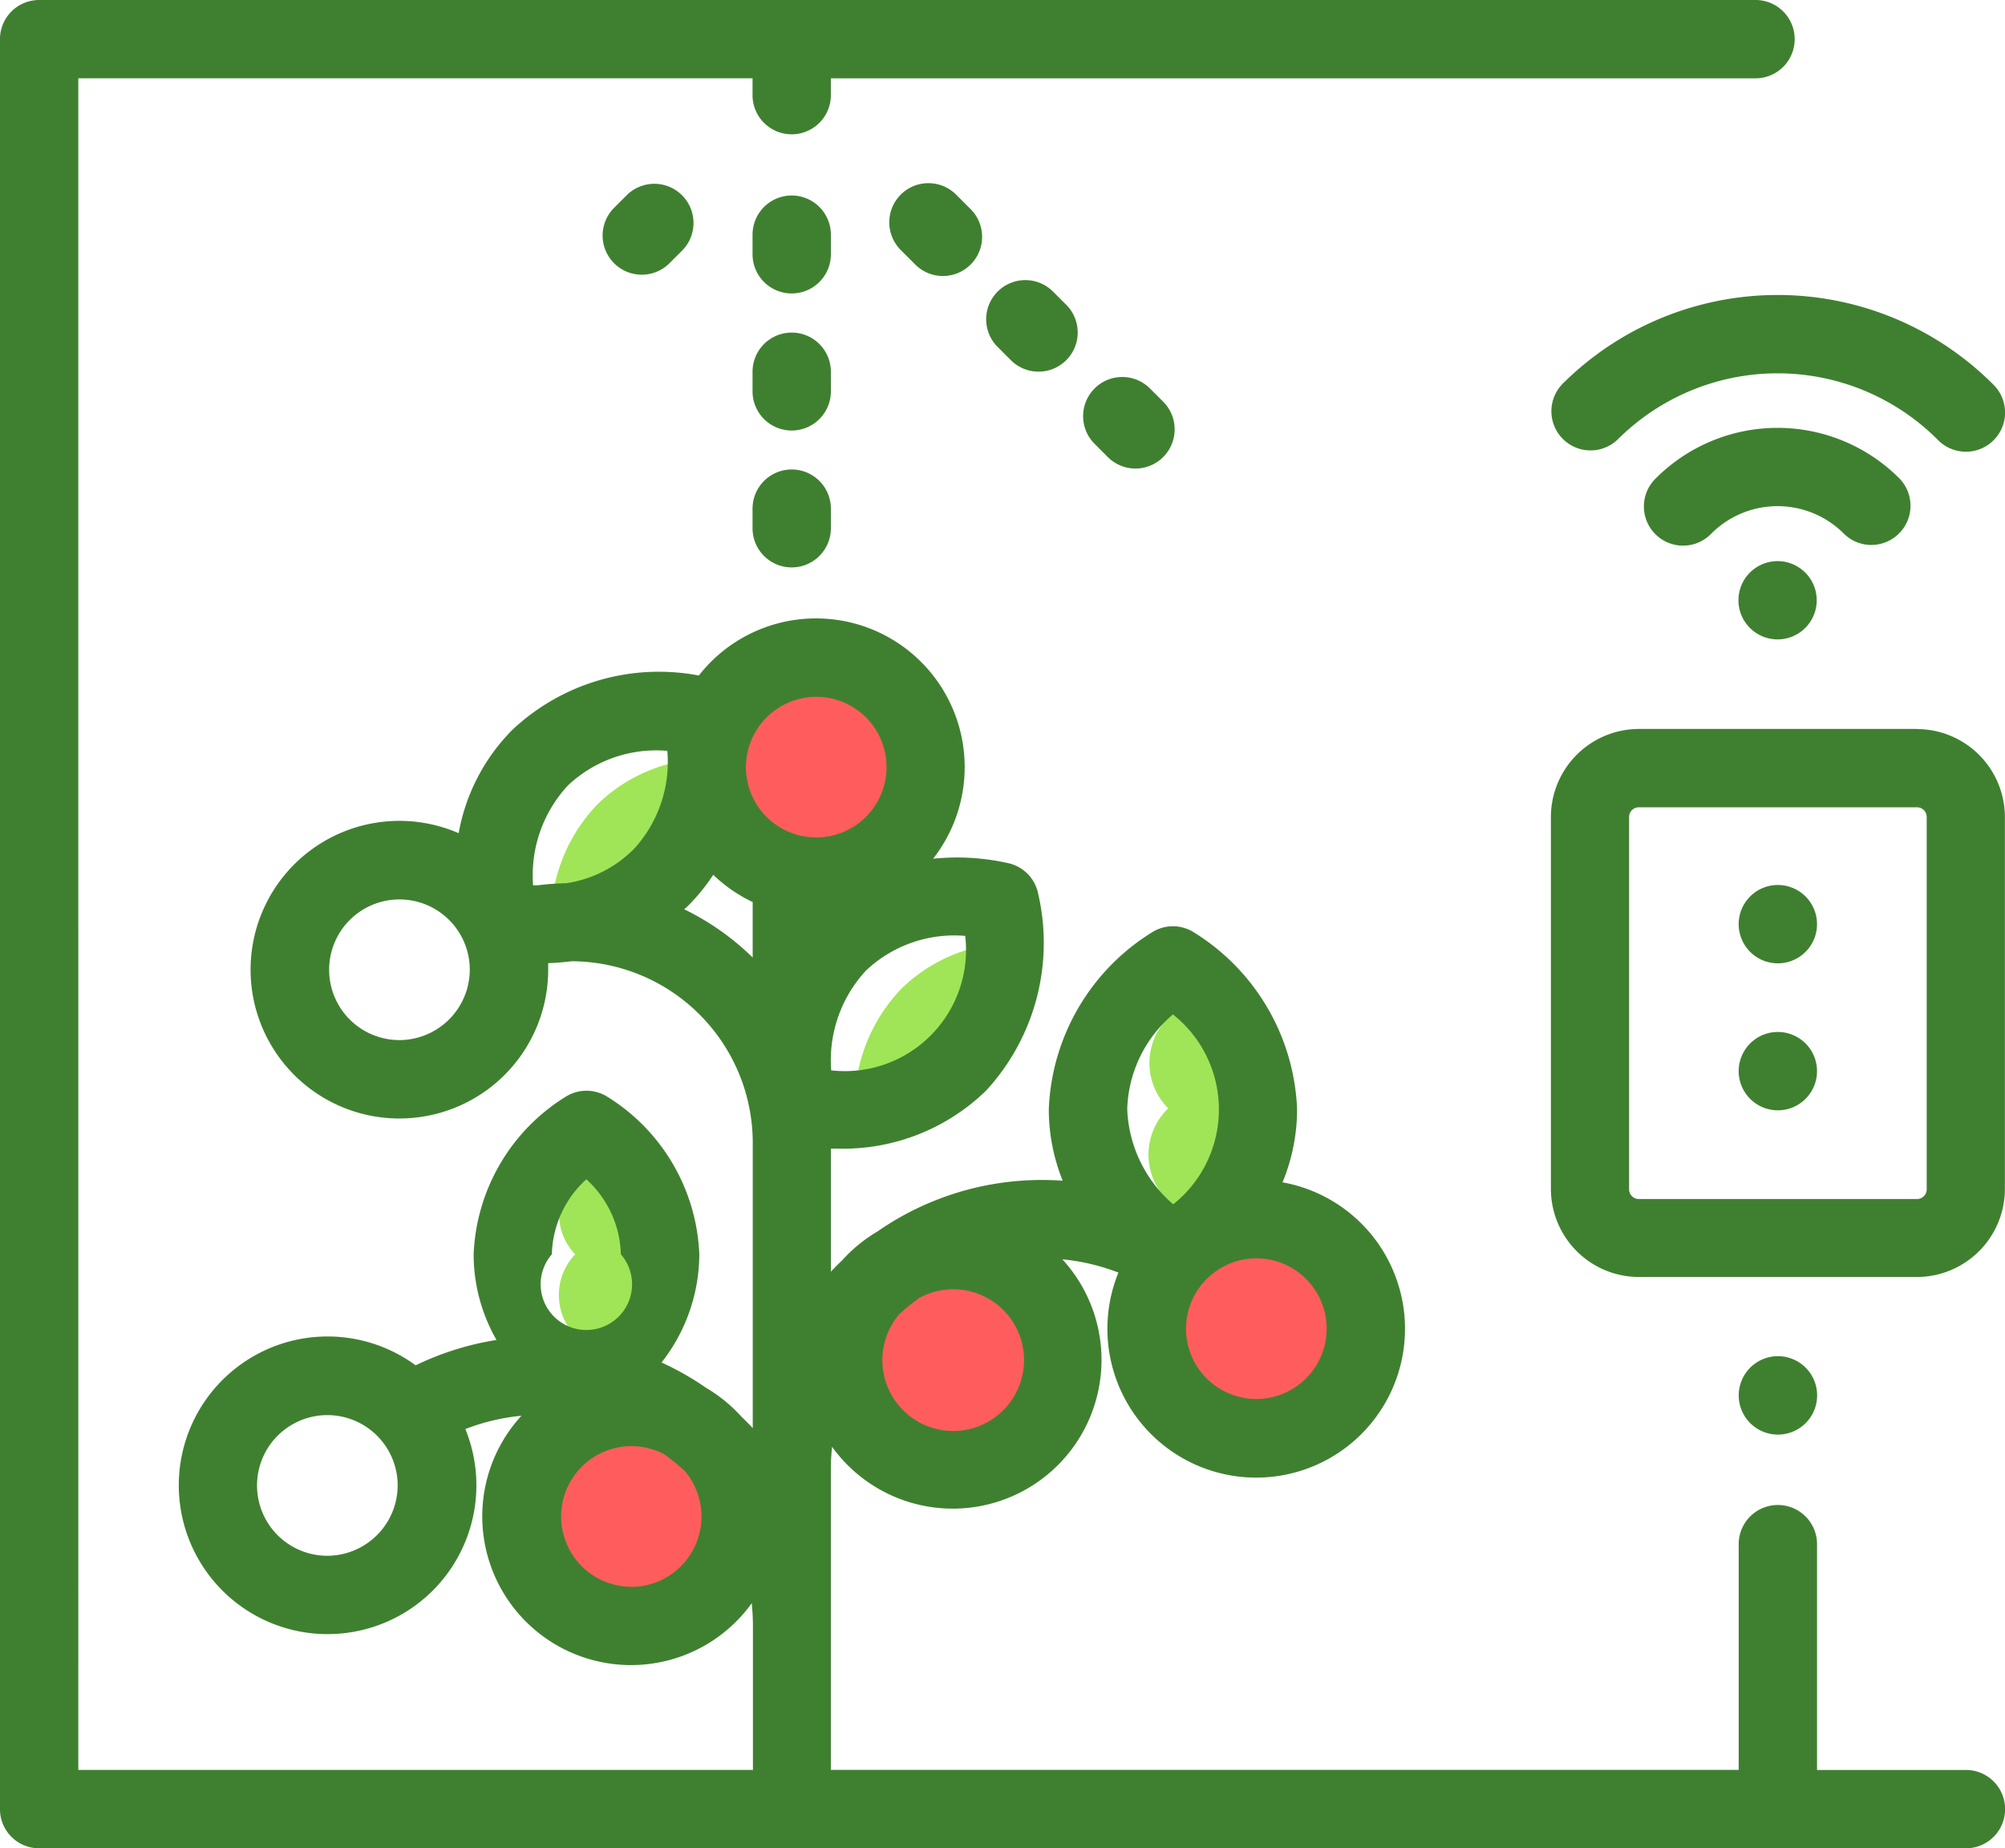 <svg data-name="Component 5 – 1" xmlns="http://www.w3.org/2000/svg" width="57.024" height="52.562" viewBox="0 0 57.024 52.562">
    <path data-name="Path 7243" d="M1907.3 250.37a4.6 4.6 0 0 0-3.1 1.3 4.733 4.733 0 0 0-1.323 3.4 4.491 4.491 0 0 0 4.419-4.7" transform="translate(-1887.205 -228.799)" style="fill:#a0e557"/>
    <path data-name="Path 7244" d="M1984.715 297.535a4.555 4.555 0 0 0-2.933 1.294 4.74 4.74 0 0 0-1.323 3.415 4.608 4.608 0 0 0 2.945-1.3 4.684 4.684 0 0 0 1.311-3.405" transform="translate(-1956.146 -270.711)" style="fill:#a0e557"/>
    <path data-name="Path 7245" d="M2060.487 314.865a1.827 1.827 0 1 0 2.551.02 1.821 1.821 0 1 0-2.551-.02" transform="translate(-2027.261 -283.346)" style="fill:#a0e557"/>
    <path data-name="Path 7246" d="M1909.042 354.541a1.669 1.669 0 1 0 2.409 0 1.664 1.664 0 1 0-2.409 0" transform="translate(-1892.683 -318.87)" style="fill:#a0e557"/>
    <path data-name="Path 7247" d="M2080.262 370.57a3.118 3.118 0 1 0 1.81 2.831 3.118 3.118 0 0 0-1.81-2.831" transform="translate(-2043.225 -335.611)" style="fill:#ff5d5d"/>
    <path data-name="Path 7248" d="M2002.762 378.484a3.118 3.118 0 1 0 1.81 2.831 3.118 3.118 0 0 0-1.81-2.831" transform="translate(-1974.357 -342.644)" style="fill:#ff5d5d"/>
    <path data-name="Path 7250" d="M1920.524 418.445a3.118 3.118 0 1 0 1.81 2.83 3.117 3.117 0 0 0-1.81-2.83" transform="translate(-1901.278 -378.154)" style="fill:#ff5d5d"/>
    <path data-name="Path 7252" d="M1967.867 227.144a3.118 3.118 0 1 0 1.81 2.83 3.118 3.118 0 0 0-1.81-2.83" transform="translate(-1943.348 -208.159)" style="fill:#ff5d5d"/>
    <path data-name="Path 7253" d="M1818.073 107.021h-4.232V100.6a1.114 1.114 0 0 0-2.228 0v6.419h-25.82v-8.543a6.077 6.077 0 0 1 .035-.645 4.23 4.23 0 1 0 6.549-5.332 6.012 6.012 0 0 1 1.595.378 4.232 4.232 0 1 0 4.667-2.567 5.419 5.419 0 0 0 .414-2.085 6.2 6.2 0 0 0-2.973-5.047 1.113 1.113 0 0 0-1.116 0 6.2 6.2 0 0 0-2.972 5.047 5.425 5.425 0 0 0 .395 2.039q-.293-.021-.589-.021a8.186 8.186 0 0 0-4.681 1.466 4.262 4.262 0 0 0-1.005.822c-.109.1-.215.211-.318.321v-3.5h.212a5.831 5.831 0 0 0 4.2-1.648 6.2 6.2 0 0 0 1.467-5.671 1.114 1.114 0 0 0-.79-.789 6.664 6.664 0 0 0-2.181-.137 4.229 4.229 0 1 0-6.663-5.21 6.08 6.08 0 0 0-5.3 1.542 5.543 5.543 0 0 0-1.531 2.942 4.232 4.232 0 1 0 2.546 3.881v-.185a6.89 6.89 0 0 0 .66-.054 5.168 5.168 0 0 1 5.158 5.154V97.3q-.155-.165-.318-.321a4.244 4.244 0 0 0-1.005-.822 8.184 8.184 0 0 0-1.271-.723 5.009 5.009 0 0 0 1.074-3.079 5.53 5.53 0 0 0-2.651-4.5 1.114 1.114 0 0 0-1.116 0 5.53 5.53 0 0 0-2.651 4.5 4.891 4.891 0 0 0 .65 2.438 8.217 8.217 0 0 0-2.3.721 4.232 4.232 0 1 0 1.414 1.812 5.994 5.994 0 0 1 1.595-.378 4.23 4.23 0 1 0 6.549 5.332 6.077 6.077 0 0 1 .035.645v4.095h-19.187V58.914h19.176v.445a1.114 1.114 0 1 0 2.227 0v-.445h26.265a1.114 1.114 0 1 0 0-2.227h-48.782a1.114 1.114 0 0 0-1.114 1.114v50.334a1.114 1.114 0 0 0 1.114 1.114h54.8a1.114 1.114 0 0 0 0-2.228m-20.182-14.55a2 2 0 1 1-2 2 2.007 2.007 0 0 1 2-2m-2.372-6.936a3.448 3.448 0 0 1 .008 5.4 3.751 3.751 0 0 1-1.307-2.709 3.659 3.659 0 0 1 1.3-2.69m-7.789 8.529a5.918 5.918 0 0 1 .583-.473 2.015 2.015 0 1 1-.583.473m-14.21-7.8a2 2 0 1 1 2-2 2.007 2.007 0 0 1-2 2m-2.051 14.665a2 2 0 1 1 2-2 2.007 2.007 0 0 1-2 2m7.366-10.706a2.981 2.981 0 0 1 .982 2.133 1.3 1.3 0 1 1-1.963 0 2.981 2.981 0 0 1 .981-2.133m1.265 11.588a2 2 0 1 1 .947-3.771 6.1 6.1 0 0 1 .583.473 2 2 0 0 1-1.53 3.3m9.511-18.511a3.447 3.447 0 0 1-3.812 3.823 3.75 3.75 0 0 1 .991-2.84 3.659 3.659 0 0 1 2.821-.984m-4.238-6.8a2 2 0 1 1-2 2 2.007 2.007 0 0 1 2-2m-5.218 4.36a3.411 3.411 0 0 1-1.888.942 7.515 7.515 0 0 0-.811.059h-.135a3.75 3.75 0 0 1 .991-2.84 3.658 3.658 0 0 1 2.826-.983 3.657 3.657 0 0 1-.983 2.826m1.466 1.678.109-.1a5.478 5.478 0 0 0 .714-.879 4.246 4.246 0 0 0 1.122.775v1.577a7.409 7.409 0 0 0-1.944-1.37" transform="translate(-1762.163 -56.687)" style="fill:#3f8030"/>
    <path data-name="Path 7254" d="M2168.579 242.815h-7.912a2.507 2.507 0 0 0-2.5 2.5V255.9a2.507 2.507 0 0 0 2.5 2.5h7.912a2.507 2.507 0 0 0 2.5-2.5v-10.582a2.506 2.506 0 0 0-2.5-2.5m.276 13.089a.276.276 0 0 1-.276.276h-7.912a.277.277 0 0 1-.276-.276v-10.588a.276.276 0 0 1 .276-.276h7.912a.276.276 0 0 1 .276.276z" transform="translate(-2114.058 -222.085)" style="fill:#3f8030"/>
    <path data-name="Path 7255" d="M2207.277 405.216a1.115 1.115 0 1 0-.787-.327 1.117 1.117 0 0 0 .787.327" transform="translate(-2156.713 -364.419)" style="fill:#3f8030"/>
    <path data-name="Path 7256" d="M2188.579 169.253a1.114 1.114 0 0 0 .787-1.9 4.894 4.894 0 0 0-6.913 0 1.114 1.114 0 1 0 1.575 1.575 2.664 2.664 0 0 1 3.763 0 1.112 1.112 0 0 0 .788.326" transform="translate(-2135.354 -153.756)" style="fill:#3f8030"/>
    <path data-name="Path 7257" d="M2158.489 134.548a1.114 1.114 0 0 0 1.575 1.575 6.435 6.435 0 0 1 9.1 0 1.114 1.114 0 1 0 1.575-1.575 8.663 8.663 0 0 0-12.251 0" transform="translate(-2114.058 -123.622)" style="fill:#3f8030"/>
    <path data-name="Path 7258" d="M2206.418 200.282a1.113 1.113 0 1 0 .787-.326 1.122 1.122 0 0 0-.787.326" transform="translate(-2156.649 -183.999)" style="fill:#3f8030"/>
    <path data-name="Path 7260" d="m1916.608 103.785-.394.394a1.114 1.114 0 0 0 1.575 1.575l.394-.394a1.114 1.114 0 0 0-1.575-1.575" transform="translate(-1898.767 -98.25)" style="fill:#3f8030"/>
    <path data-name="Path 7262" d="M1989.571 103.785a1.114 1.114 0 0 0 0 1.575l.394.394a1.114 1.114 0 1 0 1.575-1.575l-.394-.394a1.114 1.114 0 0 0-1.575 0" transform="translate(-1963.953 -98.25)" style="fill:#3f8030"/>
    <path data-name="Path 7263" d="M2014.321 128.533a1.113 1.113 0 0 0 0 1.575l.394.394a1.114 1.114 0 0 0 1.575-1.575l-.394-.394a1.113 1.113 0 0 0-1.575 0" transform="translate(-1985.947 -120.241)" style="fill:#3f8030"/>
    <path data-name="Path 7264" d="M2039.068 153.281a1.114 1.114 0 0 0 0 1.575l.394.394a1.114 1.114 0 0 0 1.575-1.575l-.394-.394a1.114 1.114 0 0 0-1.575 0" transform="translate(-2007.937 -142.234)" style="fill:#3f8030"/>
    <path data-name="Path 7265" d="M1956.563 107.719a1.114 1.114 0 0 0-2.228 0v.557a1.114 1.114 0 0 0 2.228 0z" transform="translate(-1932.932 -101.045)" style="fill:#3f8030"/>
    <path data-name="Path 7266" d="M1956.563 142.719a1.114 1.114 0 0 0-2.228 0v.557a1.114 1.114 0 0 0 2.228 0z" transform="translate(-1932.932 -132.147)" style="fill:#3f8030"/>
    <path data-name="Path 7267" d="M1955.449 176.6a1.114 1.114 0 0 0-1.114 1.114v.557a1.114 1.114 0 0 0 2.228 0v-.557a1.114 1.114 0 0 0-1.114-1.114" transform="translate(-1932.932 -163.249)" style="fill:#3f8030"/>
    <path data-name="Path 7268" d="M2207.277 282.656a1.114 1.114 0 1 0 .787.326 1.122 1.122 0 0 0-.787-.326" transform="translate(-2156.713 -257.489)" style="fill:#3f8030"/>
    <path data-name="Path 7269" d="M2207.277 320.187a1.114 1.114 0 1 0 .787.326 1.12 1.12 0 0 0-.787-.326" transform="translate(-2156.713 -290.84)" style="fill:#3f8030"/>
</svg>
